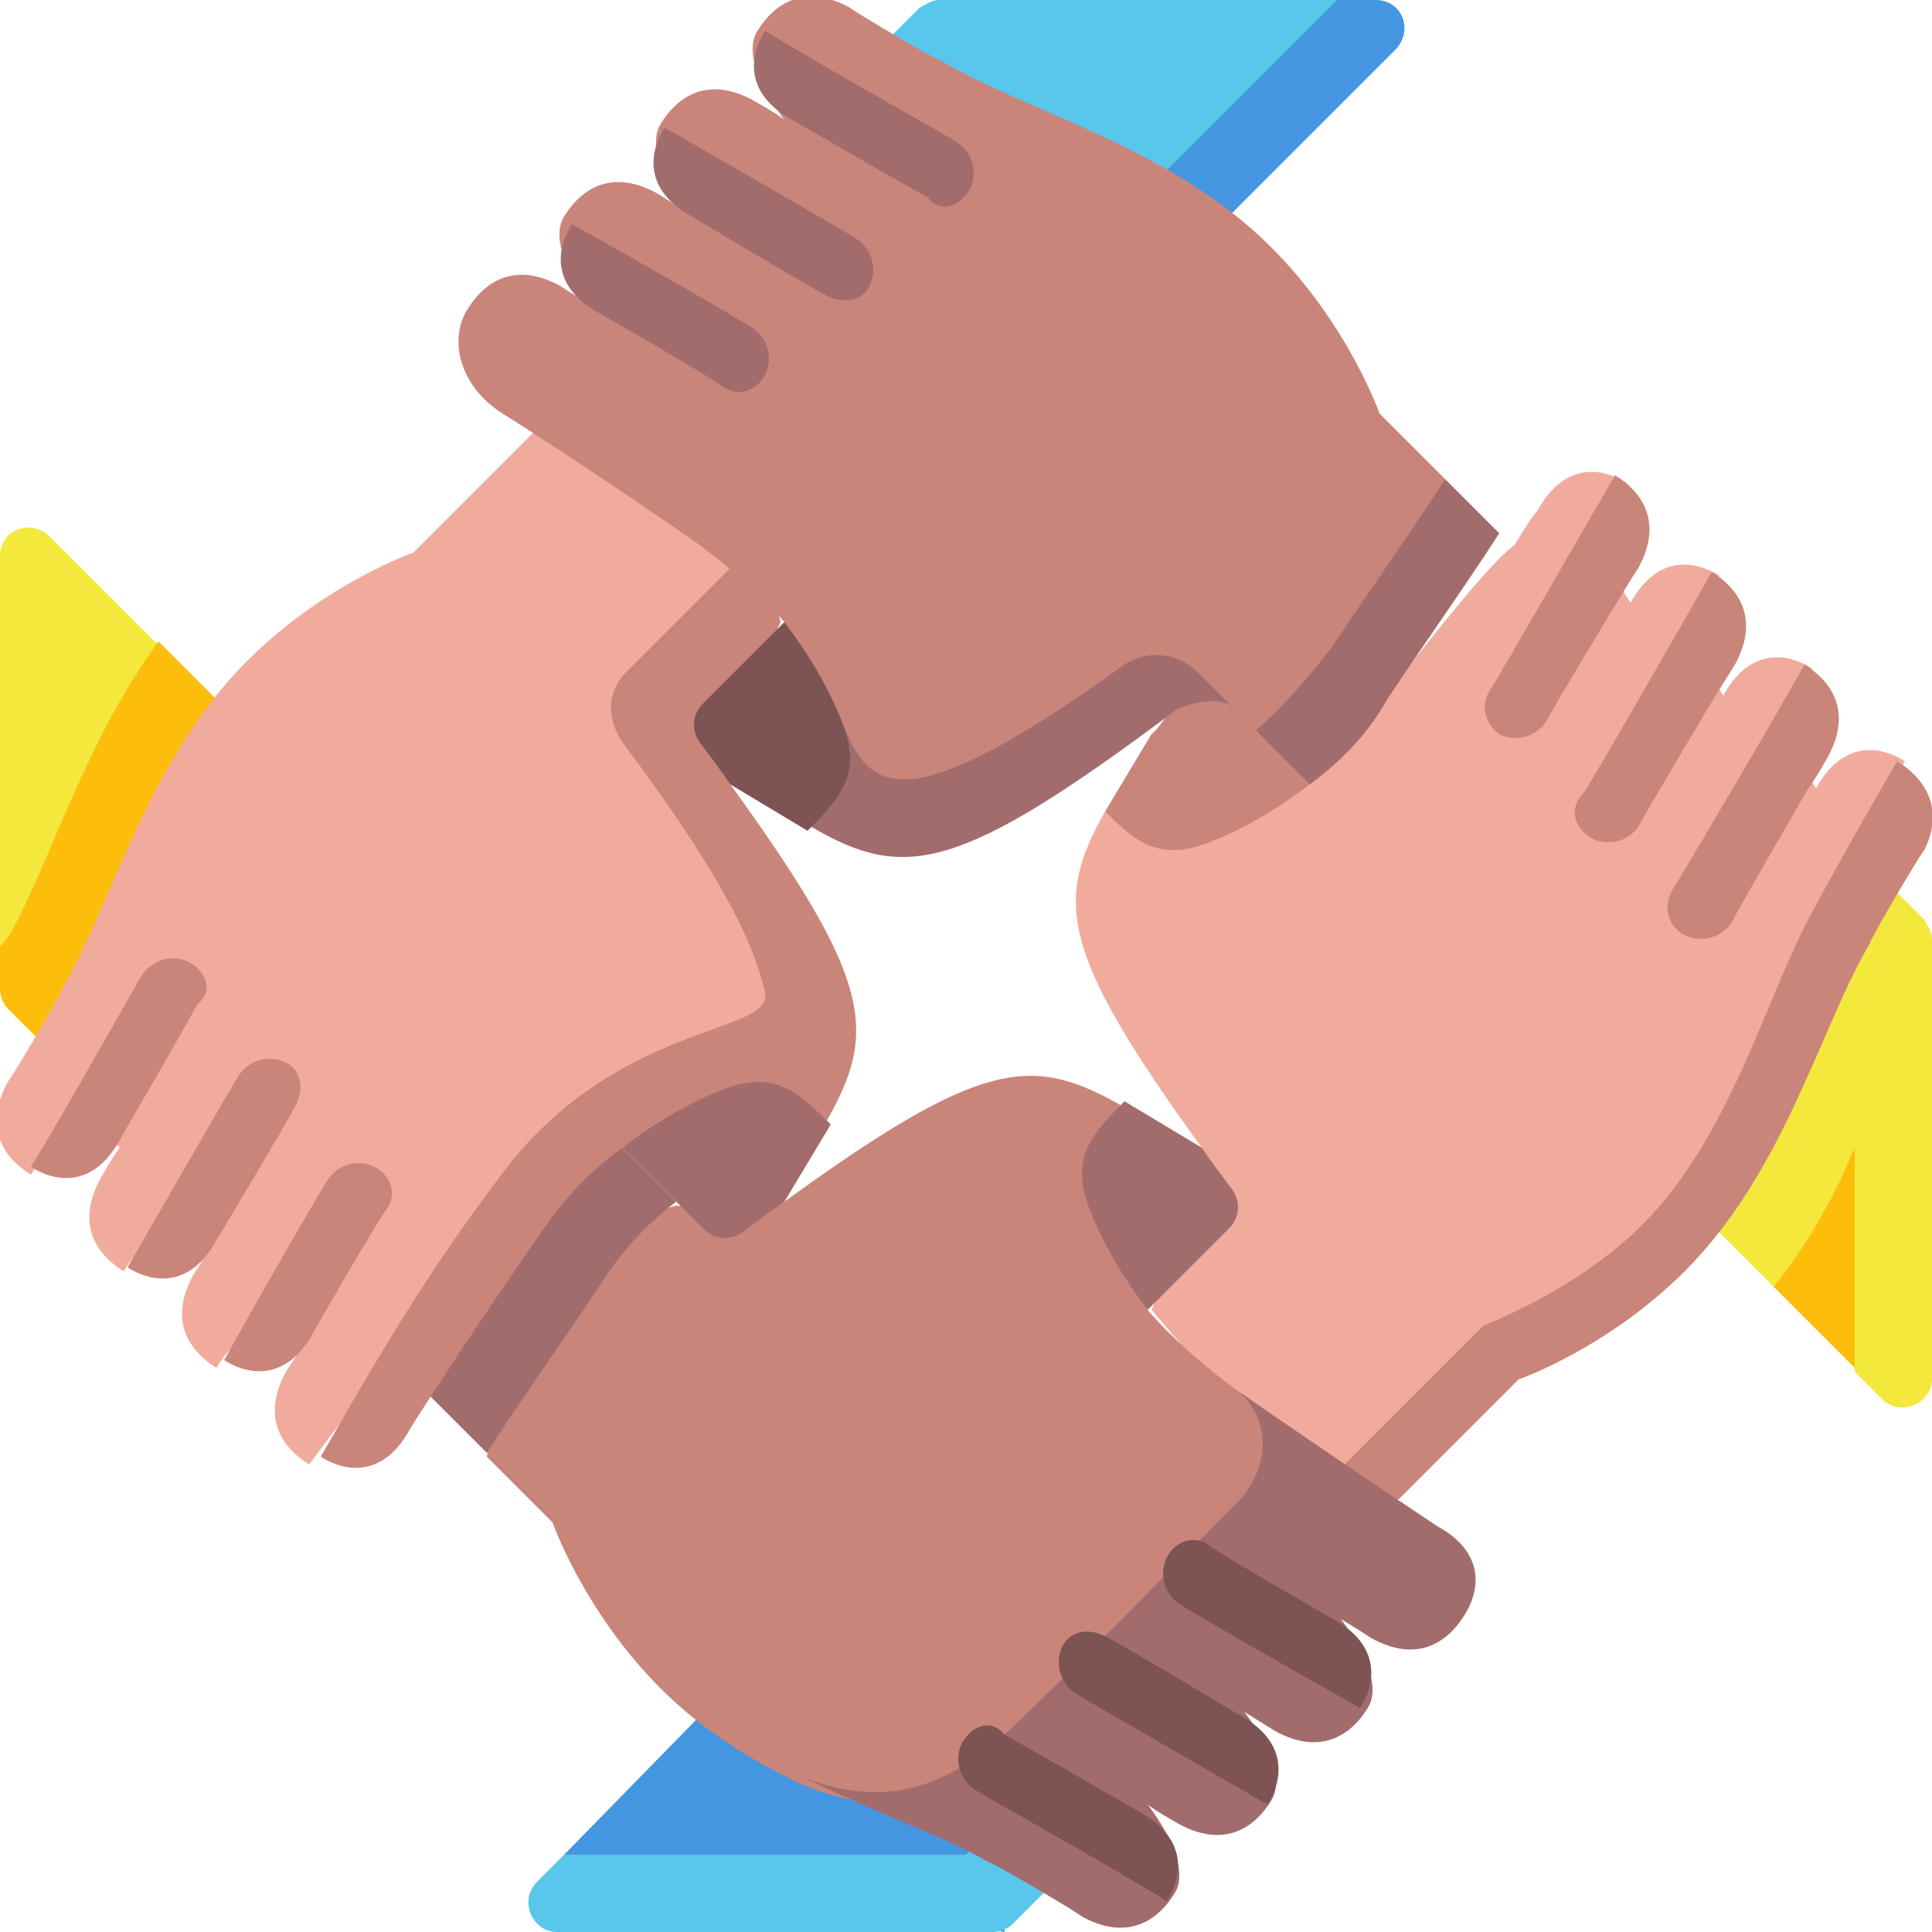 <?xml version="1.0" encoding="utf-8"?>
<!-- Generator: Adobe Illustrator 26.2.1, SVG Export Plug-In . SVG Version: 6.00 Build 0)  -->
<svg version="1.1" id="Ebene_1" xmlns="http://www.w3.org/2000/svg" xmlns:xlink="http://www.w3.org/1999/xlink" x="0px" y="0px"
	 width="50px" height="50px" viewBox="0 0 50 50" style="enable-background:new 0 0 50 50;" xml:space="preserve">
<style type="text/css">
	.st0{fill:#4596E0;}
	.st1{fill:#58C7EB;}
	.st2{fill:#FCBD0B;}
	.st3{fill:#F5E83D;}
	.st4{fill:#F1AB9D;}
	.st5{fill:#CA857A;}
	.st6{fill:#A26C6D;}
	.st7{fill:#7D5353;}
</style>
<g>
	<path class="st0" d="M25.9,47l-6.8-3.6L14.6,48L26,50L25.9,47z"/>
	<path class="st1" d="M25,48H14.6l-0.7,0.7c-0.5,0.5-0.1,1.3,0.5,1.3h11.3c0.2,0,0.4-0.1,0.5-0.2l1.7-1.7l-2-1L25,48z"/>
	<path class="st2" d="M45.9,33.3l2.1,2.1l1-9.8L45.9,33.3z"/>
	<path class="st3" d="M49.8,23.8l-1.7-1.7l-4.6,8.8l2.4,2.4c0.9-1.1,1.6-2.4,2.1-3.6v5.8l0.7,0.7c0.5,0.5,1.3,0.1,1.3-0.5V24.3
		C50,24.1,49.9,24,49.8,23.8L49.8,23.8z"/>
	<path class="st3" d="M4.1,16.7l-2.8-2.8C0.8,13.4,0,13.7,0,14.4v10.2h2L4.1,16.7z"/>
	<path class="st2" d="M0.3,24.1c0,0-0.1,0.2-0.3,0.4v1.1c0,0.2,0.1,0.4,0.2,0.5l1.7,1.7l4.6-8.8l-2.4-2.4
		C2.2,19.2,1.3,22.3,0.3,24.1L0.3,24.1z"/>
	<path class="st4" d="M33.9,20.3c-0.8,0.6-4.5,1.5-5.3,0.7c-1.3,2.3-1.2,3.6,2.5,8.7c0.4,0.5-1.3,4.2-1.3,4.2l4.2,4.9l5.1-3.9
		c0.1,0,2.3-0.8,4.1-2.6c2.3-2.3,5.1-10.9,6.1-12.6c-0.8-0.5-1.7-0.4-2.3,0.7c0,0-1.1-1.5-0.1-3.1c-0.8-0.5-1.7-0.4-2.3,0.7
		c0,0-1.1-1.5-0.1-3.1c-0.8-0.5-1.7-0.4-2.3,0.7c0,0-1.1-1.4-0.1-3.1c-0.8-0.5-1.7-0.4-2.3,0.7c-0.1,0.1-0.3,0.4-0.6,0.9
		C38.1,14.9,34.7,19.7,33.9,20.3L33.9,20.3z"/>
	<g>
		<path class="st5" d="M31.3,21.8c1-0.4,1.8-0.9,2.6-1.5l-2.5-3.5c-0.6,0.4-1.1,1.8-1.6,2.2l-1.2,2C29.4,21.8,30,22.3,31.3,21.8z"/>
		<path class="st5" d="M41.2,21.7c0.4,0.2,0.9,0.1,1.2-0.3c0.2-0.4,2-3.4,2-3.4s0,0,0.5-0.8c0.6-1.1,0.2-1.9-0.6-2.4
			c-0.9,1.6-3.1,5.4-3.3,5.7C40.6,20.9,40.7,21.4,41.2,21.7z"/>
		<path class="st5" d="M43.6,24.2c0.4,0.2,0.9,0.1,1.2-0.3c0.2-0.4,2-3.5,2-3.5s0.1-0.1,0.5-0.8c0.6-1.1,0.2-1.9-0.6-2.4
			c-0.9,1.6-3.2,5.5-3.4,5.8C43,23.5,43.2,24,43.6,24.2z"/>
		<path class="st5" d="M38.8,19c0.4,0.2,0.9,0.1,1.2-0.3c0.2-0.4,1.9-3.2,1.9-3.2s0.3-0.5,0.5-0.8c0.6-1.1,0.2-1.9-0.6-2.4
			c-1,1.7-3,5.2-3.2,5.5C38.3,18.2,38.4,18.7,38.8,19L38.8,19z"/>
		<path class="st5" d="M49.1,19.7c-1,1.7-2.1,3.7-2.2,3.9c-1.2,2.2-2.1,5.8-4.4,8.1c-1.7,1.7-4.1,2.6-4.1,2.6l-4.5,4.5l2.3,0
			l3.1-3.1c0,0,2.3-0.8,4.3-2.8c2.6-2.6,3.5-6.3,4.8-8.5c0-0.1,1.3-2.3,1.4-2.4C50.3,21,49.9,20.2,49.1,19.7L49.1,19.7z"/>
		<path class="st5" d="M31.9,35.9c-0.8-0.6-1.6-1.3-2.2-2c-0.6-0.8-1.5-4.5-0.7-5.3c-2.3-1.3-3.6-1.2-8.7,2.5
			c-0.5,0.4-2.8,0.1-2.8,0.1s-2.1,0.5-3,1.8c-1.6,2.4-1.9,4.7-1.9,4.7l1.7,1.7c0,0,0.8,2.3,2.8,4.3c1.1,1.1,2.4,1.9,3.7,2.5
			c2.2,0.9,4.4,0.6,5.9-0.8c1.8-1.7,4.7-4.7,5.9-5.9C33.4,38.5,32.9,36.6,31.9,35.9L31.9,35.9z"/>
	</g>
	<path class="st6" d="M31.9,35.9c1,0.7,1,2,0.2,2.9c-1.2,1.2-4.2,4.3-5.9,5.9c-1.5,1.4-3.1,2.2-5.4,1.3c1.8,0.9,3.6,1.5,4.8,2.2
		c0.1,0,2.3,1.3,2.4,1.4c1.1,0.6,1.9,0.2,2.4-0.6s-0.7-2.3-0.7-2.3s0.1,0.1,0.8,0.5c1.1,0.6,1.9,0.2,2.4-0.6
		c0.5-0.8-0.7-2.3-0.7-2.3s0,0,0.8,0.5c1.1,0.6,1.9,0.2,2.4-0.6c0.5-0.8-0.7-2.3-0.7-2.3s0.5,0.3,0.8,0.5c1.1,0.6,1.9,0.2,2.4-0.6
		c0.5-0.8,0.4-1.7-0.7-2.3C36.6,39.1,33.9,37.3,31.9,35.9L31.9,35.9z"/>
	<path class="st6" d="M28.2,31.3c0.4,1,0.9,1.8,1.5,2.6l2.1-2.1c0.3-0.3,0.3-0.7,0.1-1c-0.3-0.4-0.6-0.8-0.8-1.1l-2-1.2
		C28.2,29.4,27.7,30,28.2,31.3z"/>
	<path class="st6" d="M17.5,31.1l-2.4-2.4l-4.9,6.5l2.4,2.4c0.7-1.1,1.9-2.8,2.9-4.3C16,32.5,16.7,31.7,17.5,31.1z"/>
	<path class="st4" d="M20.7,25.8c0-1.4-1.3-3.3-3.7-6.5c-0.4-0.5-0.3-1.3,0.1-1.8l2.6-3.6l-5.9-2.7l-3.1,3.1c0,0-2.3,0.8-4.3,2.8
		c-2.6,2.6-3.5,6.3-4.8,8.5c0,0.1-1.3,2.3-1.4,2.4c-0.6,1.1-0.2,1.9,0.6,2.4c1.1-1.8,2.3-0.7,2.3-0.7s-0.1,0.1-0.5,0.8
		c-0.6,1.1-0.2,1.9,0.6,2.4c1.1-1.8,2.3-0.7,2.3-0.7s0,0-0.5,0.8c-0.6,1.1-0.2,1.9,0.6,2.4c1.1-1.8,2.3-0.7,2.3-0.7
		s-0.3,0.5-0.5,0.8c-0.6,1.1-0.2,1.9,0.6,2.4c0,0,4.1-5.5,5.8-7.4C17.6,26.4,20.7,27.1,20.7,25.8L20.7,25.8z"/>
	<path class="st5" d="M16.1,29.7c0.8-0.6,4.5-1.5,5.3-0.7c1.3-2.3,1.2-3.6-2.5-8.7c-0.4-0.5,1.3-4.2,1.3-4.2l-0.5-2.2l-3.5,3.5
		c-0.5,0.5-0.5,1.2-0.1,1.8c2.4,3.2,3.4,5.1,3.7,6.5c0.2,1.1-3.9,0.7-6.9,4.8c-1.5,2-2.6,3.7-4.6,7.2c0.8,0.5,1.7,0.4,2.3-0.7
		c0.3-0.5,2-3.1,3.4-5.1C14.6,31,15.3,30.3,16.1,29.7L16.1,29.7z"/>
	<path class="st5" d="M7.4,27.5c-0.4-0.2-0.9-0.1-1.2,0.3c-0.2,0.3-1.8,3.1-2.9,5c0.8,0.5,1.7,0.4,2.3-0.7c0,0,1.8-3,2-3.4
		C7.9,28.2,7.8,27.7,7.4,27.5L7.4,27.5z"/>
	<path class="st5" d="M4.9,24.9c-0.4-0.2-0.9-0.1-1.2,0.3c-0.2,0.3-1.8,3.2-2.9,5c0.8,0.5,1.7,0.4,2.3-0.7c0,0,1.8-3.1,2-3.5
		C5.5,25.7,5.4,25.2,4.9,24.9L4.9,24.9z"/>
	<path class="st5" d="M9.7,30.2c-0.4-0.2-0.9-0.1-1.2,0.3c-0.2,0.3-1.7,2.9-2.7,4.7c0.8,0.5,1.7,0.4,2.3-0.7c0,0,1.6-2.8,1.9-3.2
		C10.3,30.9,10.1,30.4,9.7,30.2z"/>
	<path class="st6" d="M18.7,28.2c-1,0.4-1.8,0.9-2.6,1.5l2.1,2.1c0.3,0.3,0.7,0.3,1,0.1c0.4-0.3,0.8-0.6,1.1-0.8l1.2-2
		C20.6,28.2,20,27.7,18.7,28.2z"/>
	<path class="st1" d="M23.8,0.2l-1.7,1.7l8.8,4.6L34.6,0H24.3C24.1,0,24,0.1,23.8,0.2L23.8,0.2z"/>
	<path class="st0" d="M29,5.6l1.8,1l5.3-5.3C36.6,0.8,36.3,0,35.6,0h-1L29,5.6z"/>
	<path class="st5" d="M31.4,17.8l1.1,1.1c0,0,2-0.6,3-2.2c1.8-2.7,1.9-4.3,1.9-4.3l-1.7-1.7c0,0-0.8-2.3-2.8-4.3
		c-2.6-2.6-6.3-3.5-8.5-4.8c-0.1,0-2.3-1.3-2.4-1.4c-1.1-0.6-1.9-0.2-2.4,0.6c-0.5,0.8,0.7,2.3,0.7,2.3s-0.1-0.1-0.8-0.5
		c-1.1-0.6-1.9-0.2-2.4,0.6s0.7,2.3,0.7,2.3s0,0-0.8-0.5c-1.1-0.6-1.9-0.2-2.4,0.6c-0.5,0.8,0.7,2.3,0.7,2.3s-0.5-0.3-0.8-0.5
		c-1.1-0.6-1.9-0.2-2.4,0.6S11.9,10,13,10.7c0.5,0.3,3.1,2,5.1,3.4c0.8,0.6,1.6,1.3,2.2,2c0.6,0.8,0.7,3,1,3.7
		c0.4,1,0.9,1.6,2.2,1.6C24.9,21.5,31.4,17.8,31.4,17.8L31.4,17.8z"/>
	<path class="st6" d="M22.5,7.4c0.2-0.4,0.1-0.9-0.3-1.2c-0.3-0.2-3.1-1.8-5-2.9c-0.5,0.8-0.4,1.7,0.7,2.3c0,0,3,1.8,3.4,2
		C21.8,7.9,22.3,7.8,22.5,7.4L22.5,7.4z"/>
	<path class="st6" d="M25.1,4.9c0.2-0.4,0.1-0.9-0.3-1.2c-0.3-0.2-3.2-1.8-5-2.9c-0.5,0.8-0.4,1.7,0.7,2.3c0,0,3.1,1.8,3.5,2
		C24.3,5.5,24.8,5.4,25.1,4.9z"/>
	<path class="st6" d="M19.8,9.7c0.2-0.4,0.1-0.9-0.3-1.2c-0.3-0.2-2.9-1.7-4.7-2.7c-0.5,0.8-0.4,1.7,0.7,2.3c0,0,2.8,1.6,3.2,1.9
		C19.1,10.3,19.6,10.1,19.8,9.7z"/>
	<path class="st7" d="M27.5,42.6c-0.2,0.4-0.1,0.9,0.3,1.2c0.3,0.2,3.1,1.8,5,2.9c0.5-0.8,0.4-1.7-0.7-2.3c0,0-3-1.8-3.4-2
		C28.2,42.1,27.7,42.2,27.5,42.6L27.5,42.6z"/>
	<path class="st7" d="M24.9,45.1c-0.2,0.4-0.1,0.9,0.3,1.2c0.3,0.2,3.2,1.8,5,2.9c0.5-0.8,0.4-1.7-0.7-2.3c0,0-3.1-1.8-3.5-2
		C25.7,44.5,25.2,44.6,24.9,45.1L24.9,45.1z"/>
	<path class="st7" d="M30.2,40.3c-0.2,0.4-0.1,0.9,0.3,1.2c0.3,0.2,2.9,1.7,4.7,2.7c0.5-0.8,0.4-1.7-0.7-2.3c0,0-2.8-1.6-3.2-1.9
		C30.9,39.7,30.4,39.9,30.2,40.3z"/>
	<path class="st6" d="M31,17.4c-0.5-0.5-1.3-0.6-1.9-0.2c-5.7,4.1-6.6,3.3-7.3,1.5L21,21.4c2.4,1.4,3.8,1.2,9.4-3
		c0.3-0.2,1.2-0.4,1.5-0.1L31,17.4z"/>
	<path class="st7" d="M21.8,18.7c-0.4-1-0.9-1.8-1.5-2.6l-2.1,2.1c-0.3,0.3-0.3,0.7-0.1,1c0.3,0.4,0.6,0.8,0.8,1.1l2,1.2
		C21.8,20.6,22.3,20,21.8,18.7z"/>
	<path class="st6" d="M35.9,18.1c1-1.5,2.2-3.2,2.9-4.3l-1.4-1.4c-0.7,1.1-1.9,2.8-2.9,4.3c-0.6,0.8-1.3,1.6-2,2.2l1.4,1.4
		C34.7,19.7,35.4,19,35.9,18.1L35.9,18.1z"/>
</g>
</svg>
